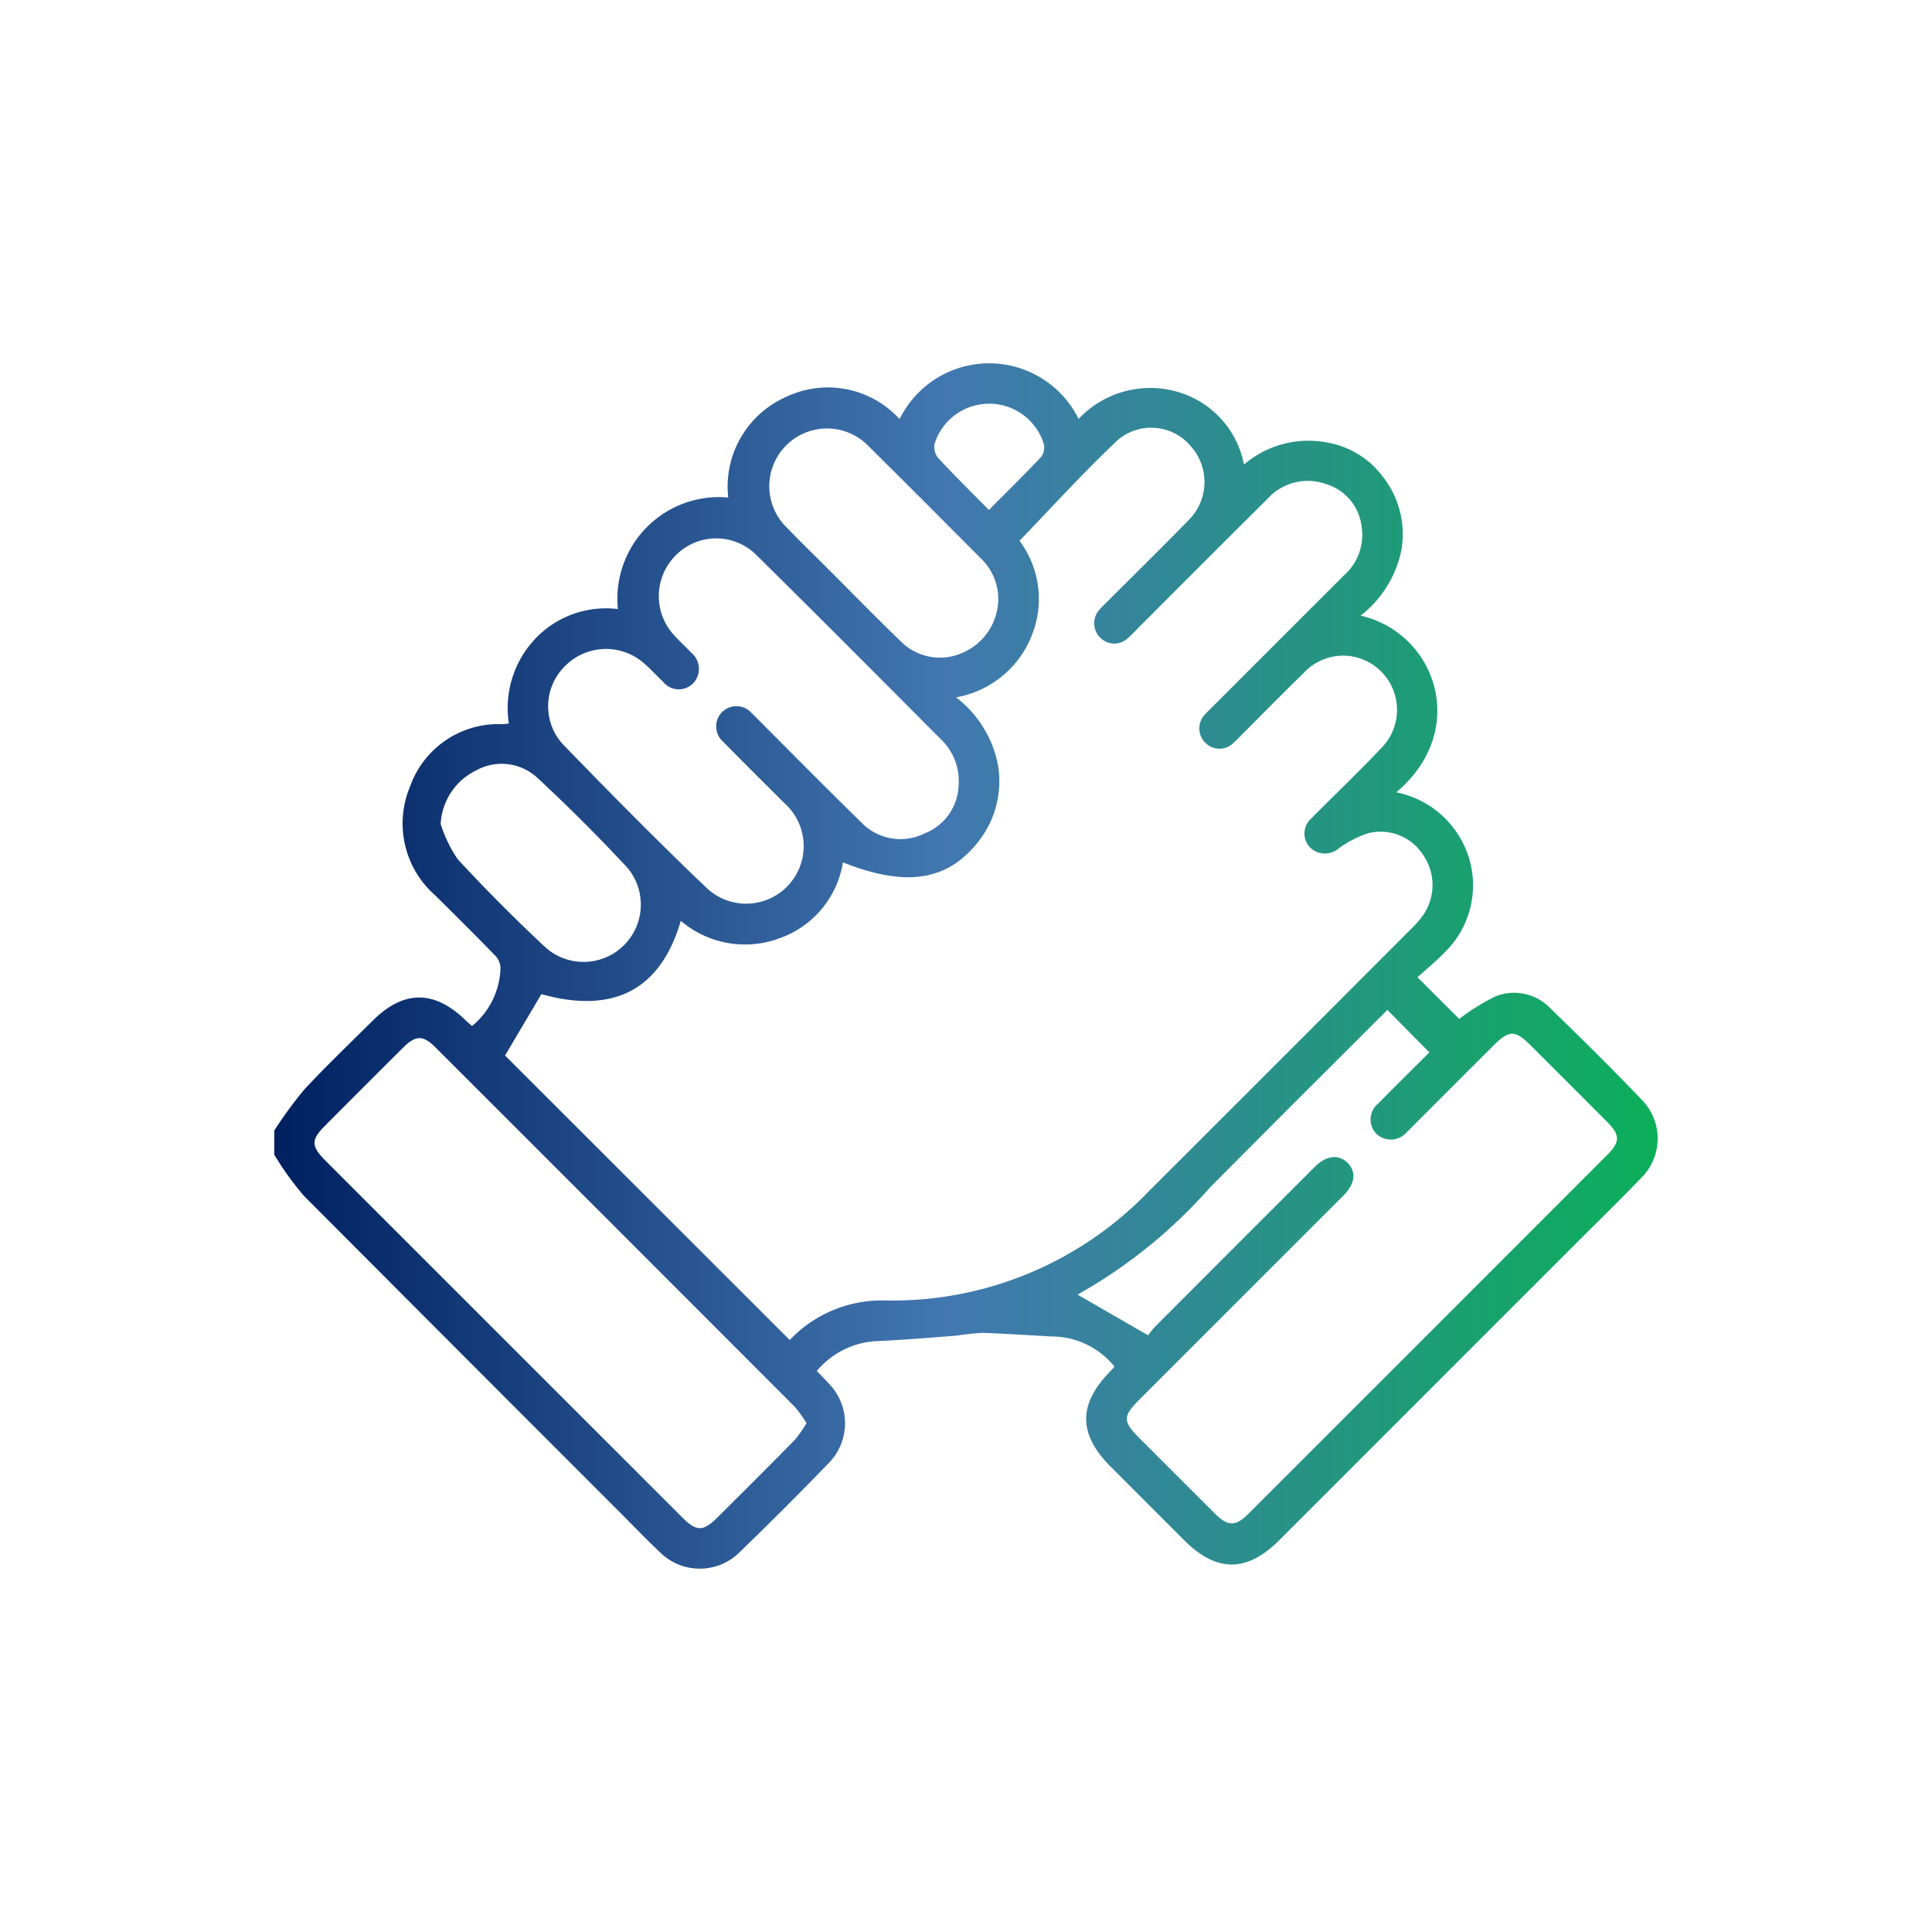 <?xml version="1.0" encoding="UTF-8"?> <svg xmlns="http://www.w3.org/2000/svg" xmlns:xlink="http://www.w3.org/1999/xlink" viewBox="0 0 93.2 93.2"><defs><style>.cls-1{fill:url(#Degradado_sin_nombre_7);}.cls-2{fill:none;}</style><linearGradient id="Degradado_sin_nombre_7" x1="13.233" y1="46.6" x2="79.966" y2="46.6" gradientUnits="userSpaceOnUse"><stop offset="0" stop-color="#002060"></stop><stop offset="0.485" stop-color="#4277b0"></stop><stop offset="1" stop-color="#0baf59"></stop></linearGradient></defs><g id="Capa_2" data-name="Capa 2"><g id="Capa_1-2" data-name="Capa 1"><g id="td7Uky"><path class="cls-1" d="M13.233,54.535a19.973,19.973,0,0,1,1.435-1.963c1.062-1.146,2.196-2.225,3.304-3.328,1.492-1.487,2.969-1.497,4.482-.033.092.089.19.171.317.286a3.754,3.754,0,0,0,1.374-2.842.954.954,0,0,0-.298-.599c-.939-.965-1.894-1.913-2.85-2.861a4.609,4.609,0,0,1-1.22-5.243,4.524,4.524,0,0,1,4.443-3.018c.084-.002.168-.015.328-.03a4.87,4.87,0,0,1,1.256-4.072,4.696,4.696,0,0,1,4.003-1.451,4.904,4.904,0,0,1,5.323-5.381,4.732,4.732,0,0,1,2.785-4.85,4.681,4.681,0,0,1,5.482,1.068,4.812,4.812,0,0,1,8.635-.008,4.743,4.743,0,0,1,4.671-1.336,4.544,4.544,0,0,1,3.307,3.535,4.794,4.794,0,0,1,4.164-1.032,4.229,4.229,0,0,1,2.527,1.611A4.486,4.486,0,0,1,67.603,26.539a5.376,5.376,0,0,1-1.966,3.16c3.627.827,5.284,5.521,1.718,8.522a4.601,4.601,0,0,1,3.058,2.157,4.513,4.513,0,0,1-.631,5.474c-.444.471-.953.881-1.402,1.29l2.014,2.012a10.346,10.346,0,0,1,1.753-1.091,2.421,2.421,0,0,1,2.652.588c1.497,1.45,2.982,2.915,4.42,4.423a2.666,2.666,0,0,1-.066,3.767c-1.021,1.066-2.08,2.096-3.124,3.14q-7.162,7.163-14.325,14.326c-1.553,1.553-3.02,1.553-4.573.001q-1.774-1.773-3.545-3.548c-1.565-1.561-1.585-3-.059-4.572.075-.077.145-.159.237-.26a3.903,3.903,0,0,0-3.004-1.457c-1.126-.054-2.252-.139-3.379-.173a11.83,11.83,0,0,0-1.221.133c-1.254.096-2.507.201-3.763.261a4.026,4.026,0,0,0-2.993,1.442c.203.214.395.412.582.614a2.736,2.736,0,0,1-.005,3.828q-2.105,2.177-4.283,4.284a2.724,2.724,0,0,1-3.873.008c-.648-.61-1.263-1.254-1.893-1.884q-7.646-7.646-15.28-15.305a15.065,15.065,0,0,1-1.42-1.972Zm11.131-3.617L38.097,64.641a6.131,6.131,0,0,1,4.659-1.905,17.138,17.138,0,0,0,12.628-5.233q6.337-6.328,12.664-12.666a5.103,5.103,0,0,0,.599-.684,2.55,2.55,0,0,0,.025-2.88A2.444,2.444,0,0,0,66.017,40.191a5.071,5.071,0,0,0-1.422.725,1.025,1.025,0,0,1-1.408-.044.967.967,0,0,1,.082-1.399c.131-.145.274-.278.412-.417.982-.983,1.985-1.946,2.939-2.955a2.619,2.619,0,0,0-.03-3.744,2.583,2.583,0,0,0-3.686.094c-1.012.984-1.999,1.992-2.997,2.99-.123.123-.241.251-.372.365a.954.954,0,0,1-1.397.016.968.968,0,0,1,.033-1.4c.114-.13.243-.248.366-.371q3.154-3.155,6.31-6.308a2.585,2.585,0,0,0,.843-2.29,2.436,2.436,0,0,0-1.715-2.1,2.612,2.612,0,0,0-2.812.691q-3.163,3.146-6.312,6.307c-.138.138-.27.284-.419.41a.949.949,0,0,1-1.35.008.981.981,0,0,1-.003-1.402c.113-.132.242-.249.365-.372,1.304-1.305,2.624-2.596,3.909-3.92a2.587,2.587,0,0,0,.095-3.545,2.488,2.488,0,0,0-3.517-.311c-1.641,1.538-3.151,3.216-4.75,4.868a4.689,4.689,0,0,1,.601,4.542,4.82,4.82,0,0,1-3.66,3.011,5.402,5.402,0,0,1,2.021,3.269,4.689,4.689,0,0,1-.898,3.626c-1.489,1.955-3.504,2.289-6.582,1.066a4.666,4.666,0,0,1-3.055,3.66,4.773,4.773,0,0,1-4.767-.84c-.977,3.351-3.254,4.505-6.725,3.537ZM51.98,62.452l3.408,1.964a3.947,3.947,0,0,1,.35-.433q3.655-3.666,7.318-7.323c.138-.138.274-.278.415-.414.535-.514,1.129-.568,1.543-.142.421.432.356.986-.181,1.542-.121.125-.245.246-.368.369q-4.742,4.742-9.484,9.484c-.833.834-.831,1.064.02,1.914q1.796,1.796,3.593,3.59c.645.643,1.002.649,1.637.014q8.658-8.654,17.311-17.312c.62-.62.615-.953-.016-1.587q-1.837-1.846-3.683-3.684c-.761-.76-1.039-.756-1.819.023q-1.912,1.91-3.822,3.821c-.107.107-.212.217-.324.321a1.01,1.01,0,0,1-1.497.08.992.992,0,0,1,.108-1.448c.829-.847,1.676-1.678,2.464-2.464l-2.027-2.049c-2.848,2.849-5.727,5.708-8.581,8.593A24.359,24.359,0,0,1,51.98,62.452ZM38.907,68.654a5.993,5.993,0,0,0-.549-.769Q29.686,59.196,21.001,50.521c-.592-.592-.943-.588-1.544.008q-1.895,1.881-3.777,3.775c-.681.684-.678.986.017,1.682q3.152,3.157,6.308,6.309,5.457,5.457,10.914,10.913c.681.68,1.003.679,1.687-.002,1.246-1.241,2.493-2.48,3.725-3.734A6.279,6.279,0,0,0,38.907,68.654ZM46.24,37.942a2.788,2.788,0,0,0-.756-2.183c-3.004-3.014-6.003-6.034-9.033-9.021a2.74,2.74,0,0,0-3.874.073,2.78,2.78,0,0,0-.059,3.832c.262.29.554.551.821.836a1.011,1.011,0,0,1,.085,1.498.972.972,0,0,1-1.446-.098c-.318-.296-.607-.623-.937-.904a2.779,2.779,0,0,0-3.781.153,2.719,2.719,0,0,0-.106,3.777c2.297,2.368,4.614,4.721,7.004,6.995a2.776,2.776,0,0,0,3.671-4.166c-.981-.984-1.972-1.958-2.942-2.953a.976.976,0,1,1,1.377-1.376c.13.115.247.244.37.367,1.628,1.627,3.242,3.267,4.889,4.874a2.613,2.613,0,0,0,3.062.566A2.582,2.582,0,0,0,46.24,37.942Zm1.91-9.274a2.753,2.753,0,0,0-.847-1.747c-1.794-1.797-3.582-3.601-5.39-5.385a2.784,2.784,0,1,0-3.94,3.932c.662.688,1.348,1.353,2.024,2.028,1.136,1.135,2.256,2.288,3.415,3.4a2.662,2.662,0,0,0,3.064.576A2.848,2.848,0,0,0,48.15,28.668ZM21.258,39.748a6.454,6.454,0,0,0,.823,1.703q2.053,2.22,4.27,4.285a2.763,2.763,0,0,0,3.91-3.88q-2.082-2.238-4.326-4.322a2.534,2.534,0,0,0-2.978-.362A3.043,3.043,0,0,0,21.258,39.748ZM47.705,24.601c.888-.894,1.721-1.711,2.521-2.561a.768.768,0,0,0,.128-.621,2.76,2.76,0,0,0-5.267-.02.842.842,0,0,0,.156.679C46.022,22.918,46.84,23.723,47.705,24.601Z"></path></g><rect class="cls-2" width="93.2" height="93.2"></rect></g></g></svg> 